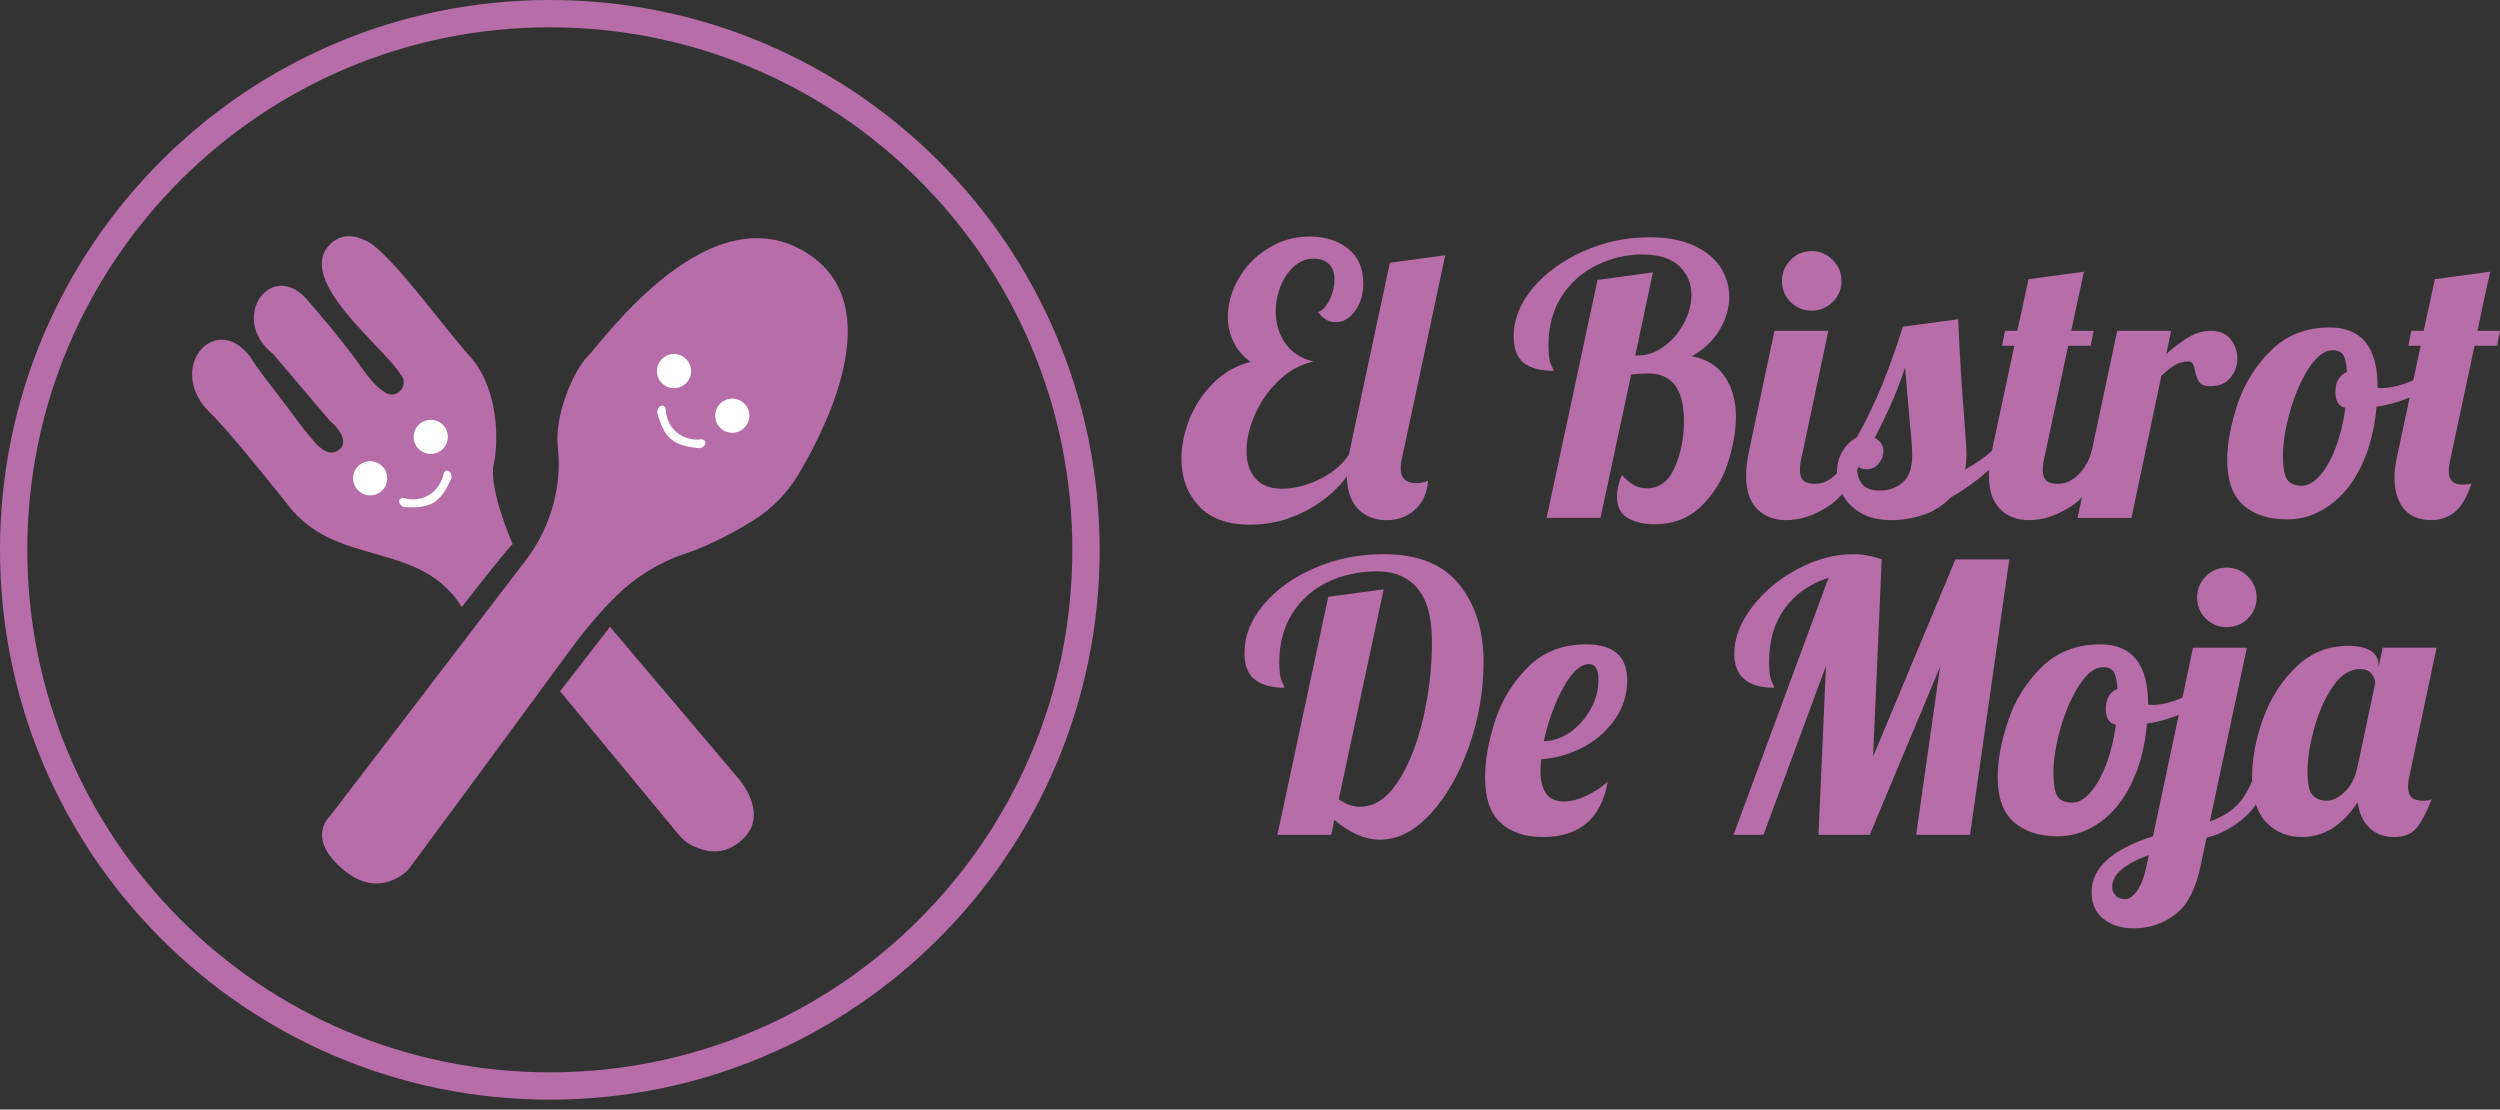 <svg xmlns="http://www.w3.org/2000/svg" width="178" height="79" viewBox="0 0 178 79" fill="none"><rect x="0" y="0" width="178" height="79" fill="#333333" stroke="none"/><g clip-path="url(#clip0_8_220)"><path d="M85.358 36.022C84.532 35.135 84.119 34.015 84.119 32.665C84.119 31.707 84.319 30.743 84.719 29.775C85.118 28.807 85.691 27.959 86.437 27.23C87.182 26.502 88.052 26.014 89.047 25.765C88.497 25.374 88.089 24.899 87.822 24.339C87.554 23.78 87.422 23.189 87.422 22.568C87.422 21.645 87.675 20.739 88.181 19.851C88.687 18.963 89.389 18.239 90.286 17.68C91.183 17.121 92.173 16.841 93.257 16.841C94.341 16.841 95.29 17.134 96 17.721C96.71 18.307 97.067 19.124 97.067 20.172C97.067 20.954 96.871 21.61 96.481 22.143C96.09 22.676 95.629 22.942 95.095 22.942C94.616 22.942 94.198 22.702 93.843 22.223C94.162 22.116 94.437 21.823 94.668 21.344C94.899 20.865 95.014 20.386 95.014 19.905C95.014 19.39 94.872 19.013 94.588 18.773C94.304 18.533 93.958 18.413 93.549 18.413C93.034 18.413 92.568 18.596 92.151 18.959C91.734 19.323 91.409 19.795 91.179 20.372C90.948 20.949 90.832 21.548 90.832 22.17C90.832 23.022 91.054 23.772 91.498 24.421C91.942 25.07 92.618 25.509 93.523 25.74C92.618 25.935 91.8 26.379 91.072 27.072C90.343 27.765 89.775 28.568 89.367 29.484C88.958 30.399 88.754 31.273 88.754 32.108C88.754 32.943 88.963 33.556 89.381 34.053C89.798 34.55 90.433 34.798 91.285 34.798C92.137 34.798 93.101 34.555 94.069 34.066C95.037 33.578 95.752 32.916 96.214 32.081L96.827 32.348C96.135 33.875 95.068 35.091 93.629 35.998C92.191 36.904 90.654 37.357 89.021 37.357C87.388 37.357 86.183 36.913 85.358 36.024V36.022Z" fill="#B76DA8"></path><path d="M96.681 36.223C96.157 35.681 95.895 34.869 95.895 33.785C95.895 33.341 95.966 32.764 96.108 32.053L98.958 18.706L102.901 18.174L99.838 32.56C99.767 32.826 99.731 33.084 99.731 33.332C99.731 34.043 100.095 34.398 100.824 34.398C101.144 34.398 101.428 34.345 101.676 34.238C101.605 35.127 101.29 35.814 100.73 36.303C100.171 36.792 99.51 37.035 98.746 37.035C97.894 37.035 97.206 36.765 96.682 36.223H96.681Z" fill="#B76DA8"></path><path d="M115.914 36.888C115.391 36.595 115.128 36.084 115.128 35.357C115.128 34.895 115.244 34.38 115.475 33.811C115.794 34.166 116.092 34.415 116.367 34.557C116.642 34.699 116.94 34.77 117.26 34.77C118.147 34.77 118.809 34.273 119.244 33.278C119.679 32.283 119.897 31.182 119.897 29.974C119.897 27.718 119.053 26.59 117.366 26.59C116.887 26.59 116.478 26.617 116.14 26.67L113.956 36.873H110.119L113.743 19.93L117.686 19.397L116.433 25.312H116.593C117.268 25.312 117.899 25.095 118.485 24.659C119.07 24.224 119.541 23.674 119.897 23.007C120.252 22.341 120.429 21.671 120.429 20.996C120.429 20.179 120.14 19.495 119.564 18.945C118.987 18.394 118.103 18.119 116.913 18.119C115.829 18.119 114.772 18.364 113.742 18.852C112.711 19.341 111.872 20.073 111.224 21.05C110.575 22.028 110.251 23.208 110.251 24.594C110.251 25.251 110.314 25.708 110.438 25.966C110.562 26.223 110.624 26.37 110.624 26.406C109.682 26.406 108.972 26.215 108.493 25.833C108.014 25.451 107.774 24.825 107.774 23.955C107.774 22.748 108.227 21.602 109.133 20.518C110.038 19.435 111.238 18.56 112.73 17.893C114.222 17.228 115.793 16.894 117.445 16.894C118.688 16.894 119.736 17.09 120.589 17.48C121.441 17.871 122.076 18.386 122.494 19.026C122.911 19.665 123.12 20.367 123.12 21.13C123.12 21.948 122.889 22.738 122.428 23.501C121.965 24.265 121.308 24.887 120.456 25.366C121.521 25.561 122.312 26.055 122.827 26.844C123.342 27.634 123.599 28.572 123.599 29.655C123.599 30.667 123.408 31.769 123.026 32.959C122.645 34.15 122.014 35.175 121.135 36.036C120.256 36.897 119.132 37.328 117.765 37.328C117.055 37.328 116.437 37.181 115.913 36.888H115.914Z" fill="#B76DA8"></path><path d="M125.105 36.236C124.581 35.703 124.319 34.903 124.319 33.838C124.319 33.394 124.39 32.817 124.532 32.106L126.344 23.554H130.18L128.262 32.612C128.191 32.878 128.156 33.162 128.156 33.464C128.156 33.819 128.239 34.073 128.409 34.224C128.578 34.374 128.858 34.45 129.248 34.45C129.763 34.45 130.242 34.233 130.687 33.797C131.131 33.363 131.451 32.798 131.647 32.106H132.765C132.107 34.024 131.264 35.325 130.235 36.009C129.204 36.693 128.183 37.034 127.171 37.034C126.319 37.034 125.63 36.768 125.106 36.236H125.105ZM127.49 21.503C127.082 21.095 126.877 20.598 126.877 20.011C126.877 19.424 127.082 18.923 127.49 18.506C127.898 18.089 128.395 17.88 128.982 17.88C129.569 17.88 130.07 18.089 130.487 18.506C130.904 18.923 131.113 19.425 131.113 20.011C131.113 20.597 130.904 21.095 130.487 21.503C130.07 21.911 129.568 22.116 128.982 22.116C128.396 22.116 127.898 21.911 127.49 21.503Z" fill="#B76DA8"></path><path d="M132.525 36.542C131.939 36.214 131.504 35.788 131.219 35.263C130.935 34.739 130.793 34.193 130.793 33.625C130.793 33.057 130.931 32.528 131.206 32.093C131.481 31.658 131.814 31.343 132.205 31.147C132.897 29.905 133.501 28.647 134.017 27.378C134.532 26.109 135.02 24.736 135.482 23.261L139.425 22.729C139.514 25.002 139.665 27.462 139.878 30.109C139.967 31.175 140.011 31.947 140.011 32.426C140.011 32.836 139.976 33.172 139.905 33.439C140.739 32.96 141.379 32.516 141.823 32.107H142.942C141.805 33.422 140.447 34.531 138.866 35.437C138.351 35.988 137.716 36.392 136.962 36.65C136.206 36.907 135.448 37.036 134.683 37.036C133.831 37.036 133.111 36.872 132.526 36.543L132.525 36.542ZM135.481 34.344C135.925 33.953 136.147 33.323 136.147 32.452C136.147 31.919 136.094 31.173 135.987 30.214C135.81 28.19 135.694 26.831 135.641 26.138C135.215 27.542 134.495 29.22 133.483 31.173C133.891 31.386 134.096 31.697 134.096 32.105C134.096 32.442 133.984 32.744 133.762 33.01C133.54 33.277 133.26 33.41 132.923 33.41C132.55 33.41 132.311 33.294 132.204 33.063C132.204 33.703 132.332 34.174 132.591 34.476C132.848 34.778 133.261 34.928 133.829 34.928C134.486 34.928 135.036 34.733 135.481 34.343V34.344Z" fill="#B76DA8"></path><path d="M142.395 36.235C141.871 35.703 141.609 34.903 141.609 33.838C141.609 33.394 141.68 32.817 141.822 32.106L143.421 24.619H142.542L142.755 23.553H143.634L144.432 19.877L148.375 19.344L147.47 23.553H149.069L148.856 24.619H147.257L145.552 32.612C145.481 32.878 145.445 33.162 145.445 33.464C145.445 33.819 145.529 34.072 145.699 34.223C145.867 34.374 146.147 34.45 146.538 34.45C147.053 34.45 147.532 34.233 147.977 33.797C148.421 33.362 148.74 32.798 148.936 32.106H150.054C149.396 34.024 148.553 35.325 147.523 36.008C146.493 36.693 145.472 37.034 144.46 37.034C143.608 37.034 142.919 36.768 142.396 36.235H142.395Z" fill="#B76DA8"></path><path d="M150.747 23.554H154.584L154.238 25.206C154.841 24.674 155.388 24.265 155.876 23.98C156.364 23.697 156.893 23.554 157.461 23.554C158.029 23.554 158.478 23.75 158.806 24.14C159.134 24.531 159.299 25.002 159.299 25.553C159.299 26.068 159.13 26.521 158.793 26.912C158.456 27.302 157.984 27.497 157.381 27.497C156.99 27.497 156.728 27.404 156.595 27.217C156.462 27.031 156.359 26.761 156.288 26.405C156.235 26.174 156.182 26.005 156.128 25.899C156.075 25.792 155.977 25.739 155.835 25.739C155.463 25.739 155.147 25.815 154.89 25.966C154.632 26.117 154.299 26.379 153.891 26.752L151.759 36.876H147.923L150.746 23.555L150.747 23.554Z" fill="#B76DA8"></path><path d="M159.725 35.969C158.962 35.294 158.579 34.228 158.579 32.772C158.579 31.564 158.827 30.223 159.324 28.749C159.822 27.274 160.62 26 161.722 24.926C162.823 23.852 164.208 23.314 165.878 23.314C168.151 23.314 169.288 24.736 169.288 27.577V27.604C169.342 27.621 169.439 27.63 169.581 27.63C170.167 27.63 170.843 27.474 171.606 27.164C172.369 26.853 173.062 26.475 173.684 26.032L173.924 26.75C173.408 27.301 172.738 27.767 171.913 28.149C171.086 28.532 170.185 28.802 169.209 28.962C169.066 30.578 168.703 31.99 168.116 33.197C167.53 34.406 166.774 35.338 165.851 35.995C164.927 36.652 163.924 36.981 162.841 36.981C161.527 36.981 160.488 36.643 159.724 35.969H159.725ZM165.187 33.85C165.613 33.362 165.985 32.697 166.305 31.852C166.625 31.009 166.855 30.072 166.997 29.041C166.518 28.935 166.278 28.562 166.278 27.922C166.278 27.194 166.554 26.715 167.104 26.483C167.068 25.897 166.98 25.493 166.838 25.271C166.696 25.049 166.447 24.938 166.092 24.938C165.506 24.938 164.937 25.364 164.387 26.217C163.836 27.069 163.392 28.091 163.054 29.28C162.717 30.471 162.548 31.518 162.548 32.424C162.548 33.276 162.646 33.849 162.841 34.142C163.037 34.435 163.392 34.582 163.906 34.582C164.333 34.582 164.759 34.339 165.186 33.849L165.187 33.85Z" fill="#B76DA8"></path><path d="M171.141 36.209C170.706 35.658 170.488 34.929 170.488 34.024C170.488 33.563 170.541 33.092 170.648 32.612L172.353 24.619H171.474L171.687 23.553H172.566L173.365 19.877L177.308 19.344C177.148 20.02 177.059 20.419 177.041 20.543C176.917 21.04 176.704 22.044 176.402 23.553H178.001L177.788 24.619H176.189L174.484 32.612C174.395 33.002 174.351 33.314 174.351 33.544C174.351 34.183 174.662 34.502 175.283 34.502C175.602 34.502 175.833 34.476 175.975 34.423C175.62 35.453 175.203 36.145 174.723 36.501C174.243 36.856 173.719 37.033 173.151 37.033C172.245 37.033 171.575 36.758 171.14 36.208L171.141 36.209Z" fill="#B76DA8"></path><path d="M95.001 58.371L94.788 59.437H90.952L94.575 42.493L98.518 41.96L95.321 56.906C95.818 57.261 96.324 57.438 96.84 57.438C97.852 57.438 98.744 56.852 99.517 55.68C100.29 54.507 100.889 53.016 101.315 51.204C101.741 49.393 101.954 47.564 101.954 45.716C101.954 43.975 101.612 42.701 100.928 41.893C100.245 41.086 99.29 40.681 98.064 40.681C96.732 40.681 95.538 40.944 94.481 41.467C93.424 41.991 92.594 42.742 91.99 43.719C91.387 44.696 91.085 45.841 91.085 47.156C91.085 47.813 91.147 48.27 91.271 48.528C91.395 48.785 91.458 48.932 91.458 48.968C90.534 48.968 89.828 48.772 89.339 48.382C88.85 47.991 88.606 47.361 88.606 46.49C88.606 45.283 89.059 44.137 89.966 43.053C90.871 41.97 92.084 41.099 93.602 40.443C95.121 39.786 96.759 39.456 98.517 39.456C100.95 39.456 102.744 40.175 103.899 41.614C105.053 43.053 105.631 44.891 105.631 47.129C105.631 49.154 105.289 51.148 104.605 53.11C103.922 55.072 103.01 56.676 101.874 57.919C100.737 59.162 99.53 59.784 98.251 59.784C97.185 59.784 96.102 59.313 95 58.371H95.001Z" fill="#B76DA8"></path><path d="M106.83 58.572C106.102 57.888 105.737 56.818 105.737 55.361C105.737 54.136 105.977 52.786 106.456 51.312C106.936 49.837 107.717 48.563 108.801 47.489C109.883 46.415 111.26 45.878 112.93 45.878C114.884 45.878 115.86 46.73 115.86 48.435C115.86 49.43 115.576 50.344 115.008 51.179C114.439 52.014 113.684 52.684 112.744 53.19C111.802 53.696 110.799 53.985 109.734 54.056C109.698 54.446 109.68 54.712 109.68 54.854C109.68 56.329 110.231 57.066 111.332 57.066C111.829 57.066 112.362 56.932 112.931 56.666C113.499 56.4 114.014 56.063 114.476 55.653C113.997 58.282 112.46 59.596 109.868 59.596C108.571 59.596 107.559 59.254 106.831 58.571L106.83 58.572ZM111.825 52.111C112.42 51.685 112.899 51.138 113.264 50.473C113.628 49.807 113.811 49.11 113.811 48.381C113.811 47.652 113.589 47.288 113.145 47.288C112.523 47.288 111.906 47.852 111.294 48.979C110.681 50.108 110.224 51.373 109.922 52.775C110.596 52.758 111.232 52.536 111.826 52.11L111.825 52.111Z" fill="#B76DA8"></path><path d="M130.194 41.135C128.844 41.579 127.8 42.311 127.064 43.333C126.327 44.355 125.958 45.62 125.958 47.129C125.958 47.805 126.02 48.266 126.145 48.515C126.269 48.763 126.331 48.914 126.331 48.968C124.43 48.968 123.481 48.16 123.481 46.543C123.481 45.443 123.903 44.337 124.746 43.227C125.589 42.117 126.673 41.211 127.997 40.51C129.319 39.808 130.638 39.457 131.953 39.457C132.609 39.457 133.285 39.581 133.977 39.83L133.365 53.87L139.226 39.83H143.062L140.266 59.438H136.429L138.134 47.475L133.126 59.438H129.476L130.009 47.422L125.56 59.438H123.428L130.195 41.135H130.194Z" fill="#B76DA8"></path><path d="M143.381 58.531C142.617 57.856 142.235 56.79 142.235 55.334C142.235 54.127 142.484 52.785 142.981 51.311C143.478 49.837 144.277 48.562 145.378 47.488C146.479 46.414 147.865 45.877 149.534 45.877C151.808 45.877 152.945 47.298 152.945 50.139V50.166C152.998 50.184 153.096 50.193 153.238 50.193C153.823 50.193 154.498 50.038 155.262 49.726C156.026 49.415 156.718 49.038 157.34 48.594L157.58 49.313C157.065 49.863 156.395 50.33 155.569 50.711C154.744 51.094 153.841 51.364 152.865 51.524C152.723 53.14 152.359 54.553 151.773 55.76C151.187 56.968 150.432 57.9 149.509 58.557C148.585 59.214 147.582 59.542 146.498 59.542C145.183 59.542 144.144 59.205 143.381 58.53V58.531ZM148.843 56.414C149.269 55.925 149.642 55.26 149.962 54.416C150.282 53.572 150.513 52.635 150.655 51.605C150.175 51.498 149.936 51.126 149.936 50.485C149.936 49.758 150.211 49.278 150.761 49.047C150.726 48.461 150.637 48.056 150.495 47.834C150.353 47.612 150.104 47.501 149.749 47.501C149.163 47.501 148.594 47.927 148.044 48.78C147.494 49.632 147.049 50.654 146.712 51.843C146.374 53.034 146.206 54.081 146.206 54.988C146.206 55.84 146.303 56.413 146.499 56.706C146.694 56.998 147.049 57.145 147.565 57.145C147.991 57.145 148.417 56.902 148.844 56.413L148.843 56.414Z" fill="#B76DA8"></path><path d="M149.775 65.431C149.207 64.987 148.923 64.347 148.923 63.513C148.923 61.79 150.38 60.466 153.292 59.543L156.142 46.117H159.979L157.341 58.478C158.193 58.194 158.877 57.768 159.393 57.199C159.908 56.631 160.342 55.786 160.699 54.668H161.817C161.338 56.249 160.689 57.408 159.872 58.145C159.054 58.882 158.131 59.383 157.102 59.65L156.702 61.568C156.346 63.29 155.734 64.476 154.864 65.124C153.994 65.772 153.008 66.097 151.907 66.097C151.055 66.097 150.344 65.875 149.776 65.431H149.775ZM152.172 63.406C152.457 62.998 152.678 62.411 152.838 61.648L152.998 60.876C151.257 61.515 150.387 62.269 150.387 63.14C150.387 63.371 150.467 63.575 150.627 63.752C150.787 63.93 151.01 64.019 151.293 64.019C151.595 64.019 151.888 63.815 152.172 63.406H152.172ZM157.047 44.038C156.638 43.63 156.435 43.133 156.435 42.546C156.435 41.959 156.639 41.459 157.047 41.041C157.456 40.624 157.953 40.415 158.54 40.415C159.126 40.415 159.627 40.624 160.045 41.041C160.462 41.459 160.671 41.961 160.671 42.546C160.671 43.132 160.462 43.63 160.045 44.038C159.627 44.448 159.125 44.651 158.54 44.651C157.954 44.651 157.456 44.447 157.047 44.038Z" fill="#B76DA8"></path><path d="M161.363 58.558C160.689 57.865 160.35 56.782 160.35 55.307C160.35 53.993 160.613 52.613 161.136 51.165C161.66 49.717 162.442 48.492 163.481 47.488C164.52 46.485 165.759 45.983 167.197 45.983C167.925 45.983 168.466 46.107 168.822 46.356C169.177 46.605 169.355 46.933 169.355 47.342V47.529L169.648 46.116H173.484L171.566 55.174C171.495 55.44 171.459 55.724 171.459 56.026C171.459 56.381 171.543 56.635 171.713 56.785C171.881 56.936 172.162 57.012 172.552 57.012C172.801 57.012 172.996 56.977 173.138 56.906C172.747 57.901 172.374 58.597 172.019 58.998C171.663 59.397 171.149 59.597 170.474 59.597C169.745 59.597 169.155 59.38 168.703 58.944C168.25 58.509 167.97 57.901 167.864 57.12C166.78 58.772 165.457 59.597 163.894 59.597C162.882 59.597 162.038 59.251 161.363 58.558ZM166.944 56.386C167.379 55.969 167.677 55.396 167.837 54.668L169.116 48.647C169.116 48.416 169.027 48.19 168.85 47.968C168.672 47.746 168.397 47.634 168.024 47.634C167.313 47.634 166.674 48.047 166.106 48.873C165.537 49.698 165.093 50.693 164.774 51.856C164.454 53.02 164.294 54.046 164.294 54.933C164.294 55.821 164.423 56.39 164.681 56.639C164.938 56.887 165.254 57.011 165.627 57.011C166.071 57.011 166.51 56.803 166.945 56.385L166.944 56.386Z" fill="#B76DA8"></path><path d="M23.495 58.113L37.418 39.911C39.083 37.734 39.941 35.031 39.756 32.296C39.746 32.147 39.733 32.001 39.717 31.859C39.456 29.579 40.824 26.387 41.867 25.345C42.909 24.304 50.661 13.358 57.697 18.179C63.031 21.834 59.078 30.02 56.855 33.766C56.063 35.099 54.964 36.221 53.649 37.042C52.335 37.862 50.592 38.819 48.727 39.443C46.892 40.056 45.228 41.099 43.85 42.459C42.89 43.407 41.772 44.668 40.563 46.322C36.85 51.403 29.097 61.891 29.097 61.891C29.097 61.891 27.077 64.171 24.406 61.891C21.736 59.611 23.494 58.113 23.494 58.113H23.495Z" fill="#B76DA8"></path><path d="M48.275 59.375C48.597 59.765 48.996 60.091 49.463 60.286C50.454 60.699 51.621 60.928 52.884 59.748C54.797 57.962 52.626 55.487 52.626 55.487L43.431 44.627L39.878 49.216L48.277 59.375H48.275Z" fill="#B76DA8"></path><path d="M32.876 43.216C32.876 43.216 35.971 39.239 36.5 38.739C36.5 38.739 34.765 34.79 35.155 33.032C35.546 31.273 35.416 27.756 33.657 25.606C31.389 23.059 28.609 19.085 26.549 17.425C25.723 16.88 24.491 16.4 23.495 17.397C20.962 19.937 27.416 24.783 28.511 26.648C29.183 27.354 28.308 28.461 27.465 27.969C27.047 27.724 26.513 27.259 25.905 26.388C24.407 24.238 22.062 21.567 22.062 21.567C19.447 18.185 16.16 22.637 19.456 25.215L23.495 29.971C23.495 29.971 24.887 31.087 24.282 31.896C23.253 32.882 22.372 31.442 21.28 30.101C19.714 27.931 18.361 26.351 17.815 25.396C15.24 22.027 11.604 26.424 15.156 29.583C16.31 30.737 18.946 33.999 20.445 35.882C23.831 40.46 29.907 38.41 32.876 43.217V43.216Z" fill="#B76DA8"></path><path d="M47.99 27.636C48.662 27.636 49.206 27.092 49.206 26.42C49.206 25.749 48.662 25.204 47.99 25.204C47.319 25.204 46.774 25.749 46.774 26.42C46.774 27.092 47.319 27.636 47.99 27.636Z" fill="white"></path><path d="M52.138 30.813C52.81 30.813 53.354 30.269 53.354 29.597C53.354 28.925 52.81 28.381 52.138 28.381C51.467 28.381 50.922 28.925 50.922 29.597C50.922 30.269 51.467 30.813 52.138 30.813Z" fill="white"></path><path d="M49.794 31.914C47.906 31.729 47.29 31.209 46.796 29.377C46.781 29.149 46.928 28.923 47.095 28.887C47.261 28.85 47.388 28.985 47.4 29.174C47.472 30.498 48.575 31.432 49.894 31.284C50.082 31.266 50.235 31.367 50.227 31.538C50.219 31.709 50.02 31.891 49.794 31.914Z" fill="white"></path><path d="M39.148 77.323C60.231 77.323 77.323 60.231 77.323 39.148C77.323 18.064 60.231 0.972 39.148 0.972C18.064 0.972 0.972 18.064 0.972 39.148C0.972 60.231 18.064 77.323 39.148 77.323Z" stroke="#B76DA8" stroke-width="1.945" stroke-miterlimit="10"></path><path d="M26.356 35.271C27.028 35.271 27.572 34.727 27.572 34.055C27.572 33.383 27.028 32.839 26.356 32.839C25.685 32.839 25.14 33.383 25.14 34.055C25.14 34.727 25.685 35.271 26.356 35.271Z" fill="white"></path><path d="M30.67 32.321C31.342 32.321 31.886 31.776 31.886 31.105C31.886 30.433 31.342 29.889 30.67 29.889C29.998 29.889 29.454 30.433 29.454 31.105C29.454 31.776 29.998 32.321 30.67 32.321Z" fill="white"></path><path d="M32.139 34.056C31.374 35.792 30.687 36.214 28.792 36.112C28.571 36.056 28.403 35.845 28.42 35.675C28.438 35.505 28.604 35.427 28.788 35.475C30.069 35.819 31.3 35.062 31.571 33.764C31.613 33.578 31.757 33.465 31.917 33.526C32.076 33.587 32.188 33.833 32.139 34.055V34.056Z" fill="white"></path></g><defs><clipPath id="clip0_8_220"><rect width="178" height="78.295" fill="white"></rect></clipPath></defs></svg>
